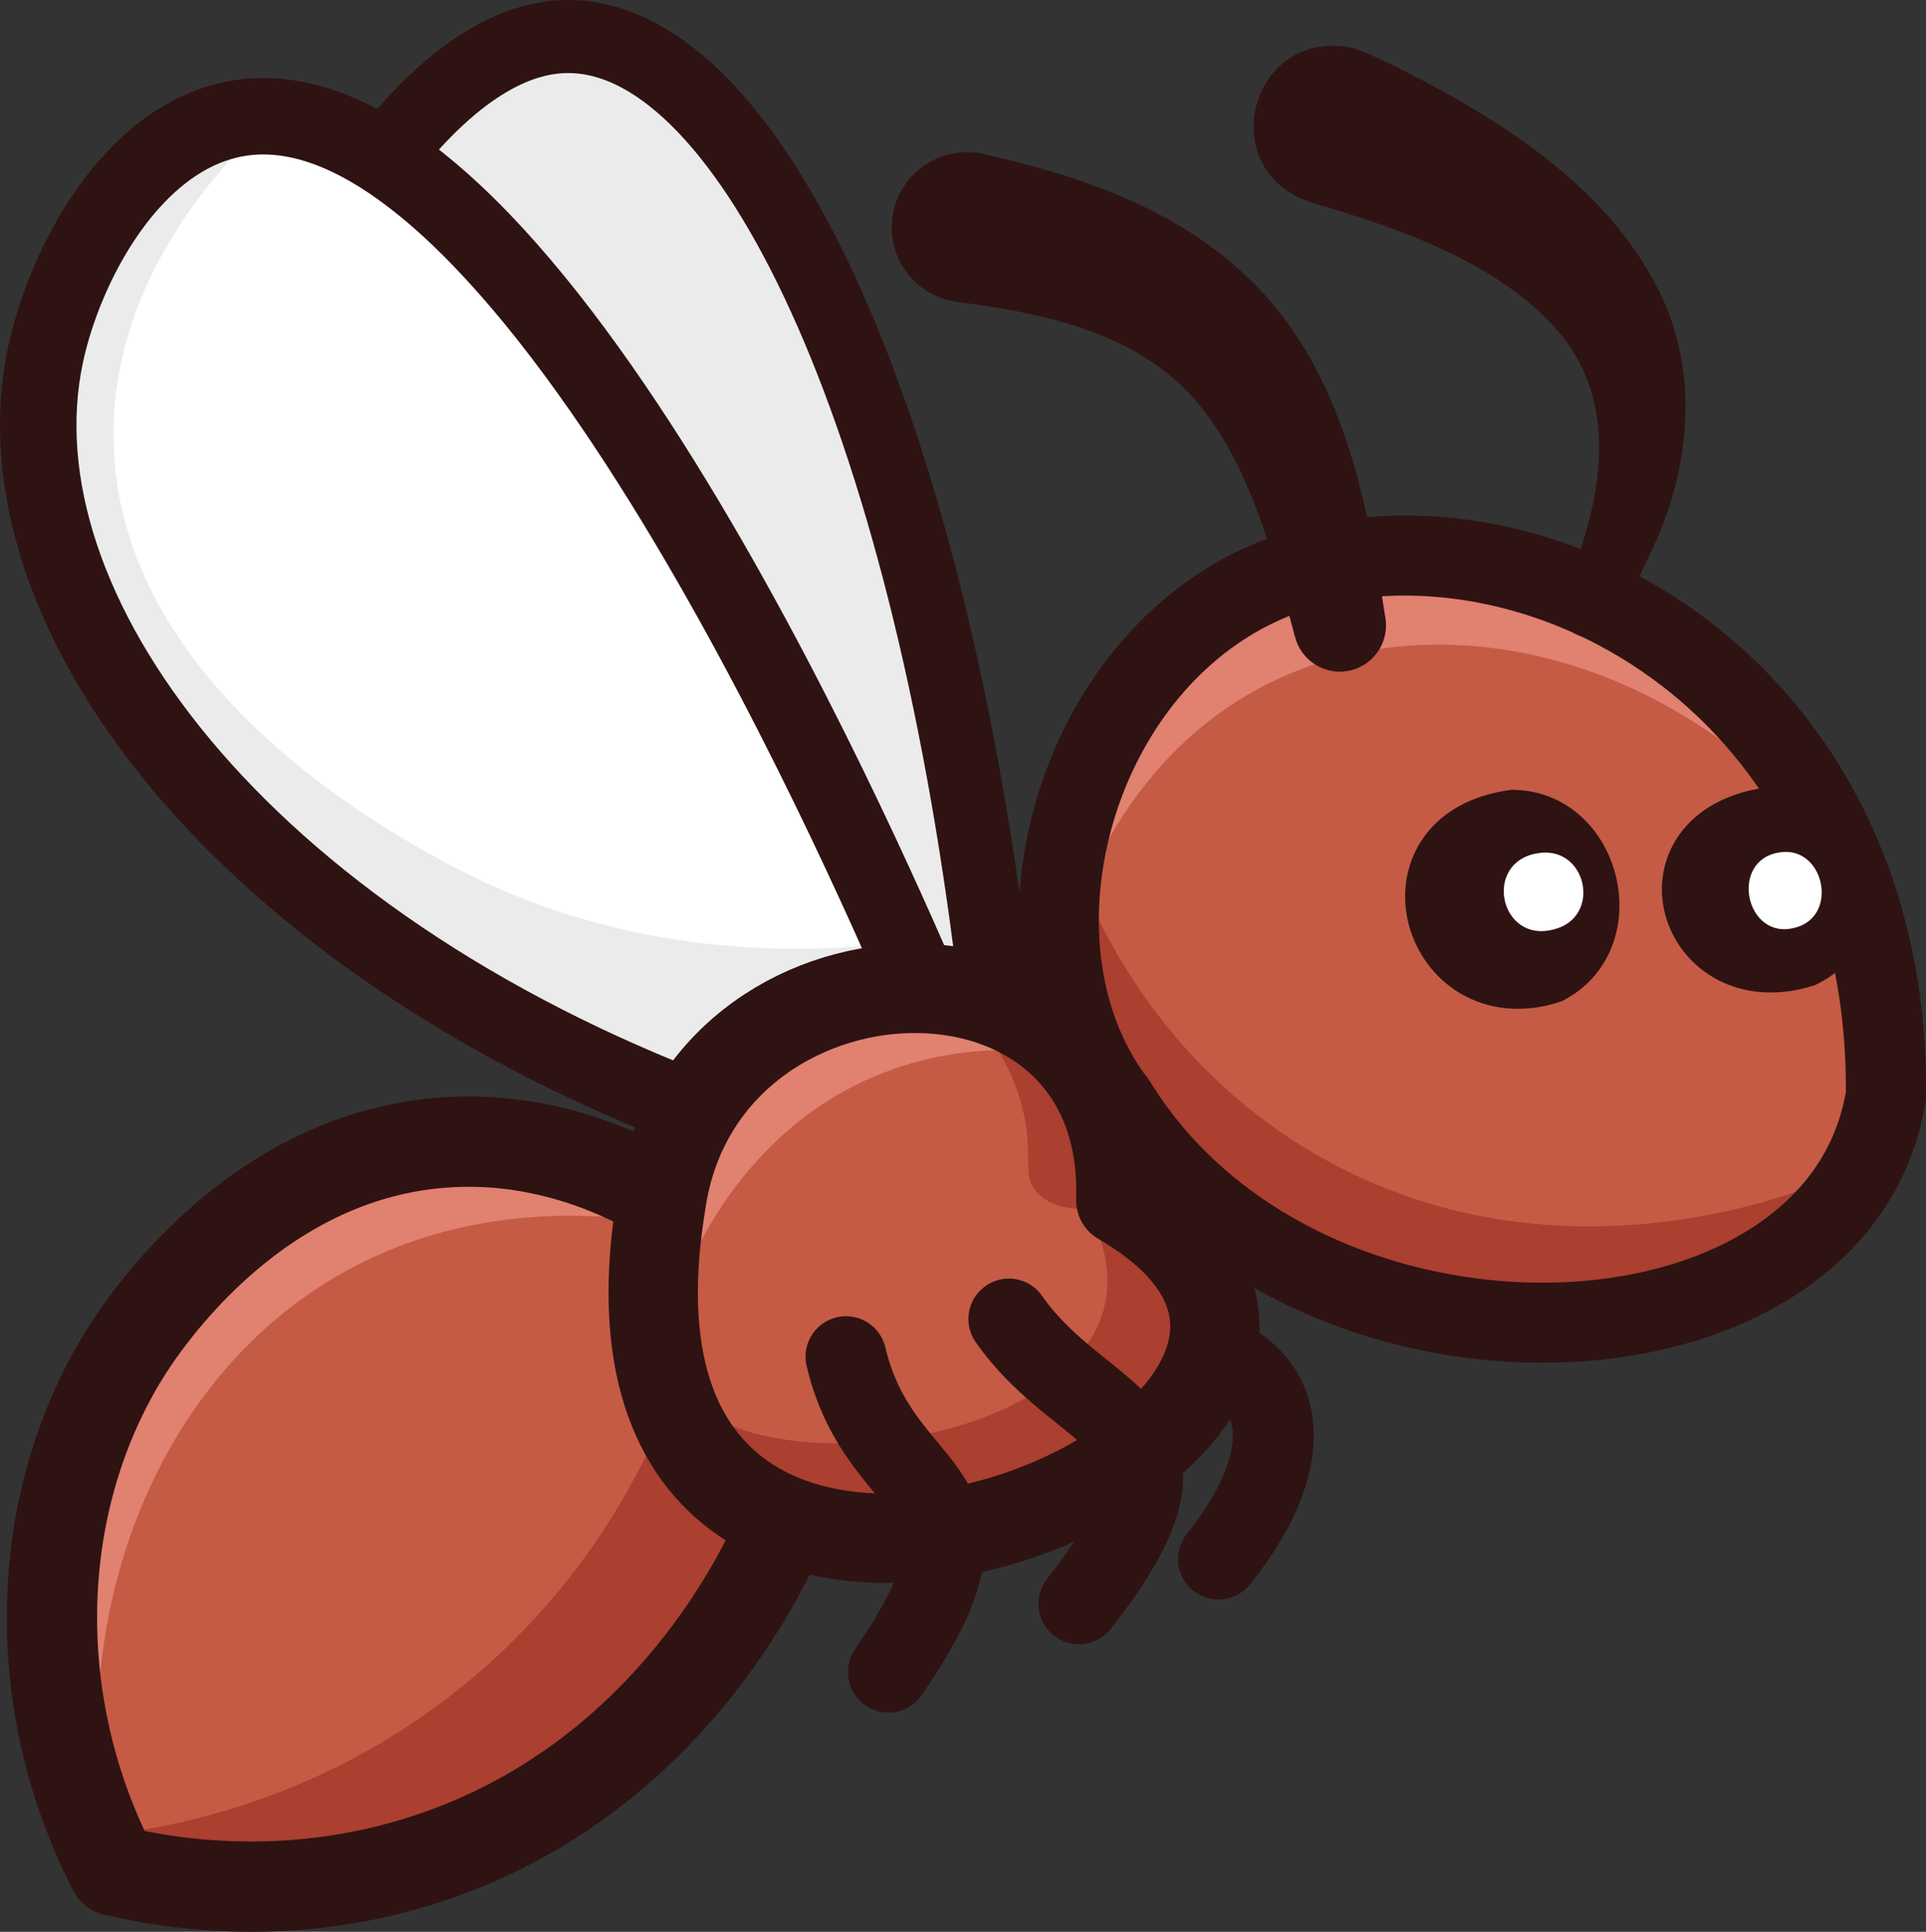 <svg xmlns="http://www.w3.org/2000/svg" version="1.1" xmlns:xlink="http://www.w3.org/1999/xlink" width="333.3" height="334.33"><rect width="100%" height="100%" fill="#333333" stroke="none"/><svg id="SvgjsSvg1035" xmlns="http://www.w3.org/2000/svg" viewBox="0 0 333.3 334.33"><g id="SvgjsG1034"><path d="m89.58,8c9.19-2.89,17.34.07,19.87,1.03,12.9,4.89,20.04,16.29,27.08,30.14,16.23,31.93,23.14,59.61,24.62,65.72,3.82,15.69,8.16,37.2,10.73,63.32-4.77-.19-11.76-1.25-17.23-6.12-6.7-5.95-6.72-13.26-11.64-27.51-1.98-5.72-5.4-13.93-11.64-23.28-5.95-10.64-12.92-21.97-21.06-33.69-10.41-14.98-20.94-28-30.91-39.17-1.76-1.37-7.06-5.87-7.28-12.32-.33-9.51,10.64-15.99,17.46-18.13Z" fill="#ebebec"></path><path d="m171.88,168.21C160.08,71.44,129.99,7.44,99.15,6.34c-6.62-.24-17.08,2.29-30.4,18.2" fill="none" stroke="#2e1312" stroke-miterlimit="10" stroke-width="12.64"></path><path d="m40.94,21.49c-12.1,2.85-18.94,13.64-21.69,17.99-14.94,23.58-7.14,51.75-5.55,57.4,5.85,20.76,19.46,33.51,46.67,59.02,21.44,20.1,43.2,40.1,57.01,33.82,6.97-3.17,7.01-10.81,20.37-18.25,7.33-4.08,12.43-4.63,14.28-9.26,2.41-6-3.01-13.2-5.03-16.4-14.23-22.52-4.81-19-23.28-51.31-14.14-24.74-23.8-41.63-43.38-57.13-11.42-9.04-24.79-19.31-39.41-15.87Z" fill="#fff"></path><path d="m41.29,26.11c-6.52,6.87-21.34,24.45-21.65,48.37-.55,42.89,46.02,68.52,56.77,74.44,32.69,17.99,65.17,16.03,80.23,14.03-3.93,7.16-11.47,18.03-24.28,22.84-25.42,9.56-52.59-11.7-66.43-22.54C28.11,133.64-9.62,75.32,10.43,44.4c3.71-5.72,11.7-14.07,30.87-18.29Z" fill="#ebebec"></path><path d="m122.2,192.88C41.66,162.59-1.39,105.4,7.85,61.51c3.28-15.57,14.87-37.71,33.06-40.98,48.9-8.8,107.76,125.43,119.07,151.82" fill="none" stroke="#2e1312" stroke-miterlimit="10" stroke-width="13.23"></path></g><g id="SvgjsG1033"><path d="m23.8,318.22c25.57,20.31,98-5.74,106.14-52.3,5.2-29.74-18.04-55.23-22.64-60.09-47.51-28.82-98.57,36.4-95.72,74.64-.72,24.33,7.26,33.81,12.22,37.75Z" fill="#ab3f30"></path><path d="m113.97,247.3c-4.43,10.05-14.12,28.37-33.61,44.27-24.87,20.3-51.16,24.79-62.21,26.04-2.23-4.9-17.85-40.86.78-75.71,13-24.31,40.99-44.93,68.24-41.7,4.56.54,24.83,2.94,31.1,18.42,5.32,13.14-2.99,26.64-4.29,28.68Z" fill="#c55b45"></path><path d="m18.15,317.61c-6.23-40.69,9.9-79.11,40.17-96.77,22.6-13.18,46.13-10.73,55.56-9.18-4.89-2.36-36.43-17.01-65.02-2.67C16.83,225.08.21,271.72,18.15,317.61Z" fill="#e18170"></path><path d="m202.25,239.39c-75.14,80.64-136.62-58.78-48.46-68.3,35.85-1.43,64,45.18,48.46,68.3Z" fill="#c55b45"></path><path d="m118.26,241.82c20.06,18.59,89.96,3.51,69.77-32.55-2.66.01-6.43-.4-8.66-3-2.37-2.76-.81-5.41-1.89-11.88-1.37-8.22-5.54-14-7.26-16.32-2.42-3.28-4.92-5.58-6.67-7.02,4.95-4.51,10.31,2.46,17.85,9.97,66.73,59.06-24.9,118.35-63.14,60.8Z" fill="#ab3f30"></path><path d="m117.19,224.02c1.81-5.06,10.46-27.47,33.74-37.56,9.27-4.02,17.89-4.8,23.86-4.74-20.41-8.76-42.36-3.32-52.58,11.17-8.98,12.72-5.76,27.95-5.01,31.14Z" fill="#e18170"></path><path d="m303.32,129.72c-11.23-19.96-66.42-48.98-105.16-8.06-47.88,52.85,7.54,104.51,51.74,107.17,74.56,11.66,108.59-55.64,53.41-99.11Z" fill="#c55b45"></path><path d="m187.67,153.9c2.99-7.29,11.19-24.26,29.58-34.42,24.79-13.7,57.87-9.36,83.71,11.04-12.75-21.99-56.63-42.96-89.76-25.49-6.63,3.49-23.99,14.22-25.08,25.79-.12,1.23-.45,6.8.21,13.87.36,3.86.91,7.04,1.35,9.22Z" fill="#e18170"></path><path d="m185.04,147.06c2.73,7.99,13.12,35.22,41.93,52.3,40.1,23.77,81.87,7.76,86.96,5.71-1.86,2.88-5.01,7.01-9.97,10.67,0,0-5.37,3.16-11.57,5.93-36.4,16.24-122.73-15.38-107.35-74.6Z" fill="#ab3f30"></path></g><g id="SvgjsG1032"><path d="m109.55,204.38c-6.55-3.19-17.77-7.46-31.65-6.71-32.91,1.76-52.39,30.11-56.82,37.48-15.71,26.12-16.05,60.31-1.39,88.58,9.68,2.3,31.62,6.05,56.52-2.81,40.01-14.24,56.15-49.85,59-56.45" fill="none" stroke="#2e1312" stroke-linecap="round" stroke-linejoin="round" stroke-width="15.63"></path><path d="m211.16,234.76c13.88,6.83,10.6,21.53-.3,35.06" fill="none" stroke="#2e1312" stroke-linecap="round" stroke-miterlimit="10" stroke-width="14"></path><path d="m174.59,228.28c13.36,19.13,37.25,17.44,12.12,49.28" fill="none" stroke="#2e1312" stroke-linecap="round" stroke-miterlimit="10" stroke-width="14"></path><path d="m114.4,208.21c6.88-48.05,81.16-50.85,79.56-.48,67.42,39.22-97.42,109-79.56.48Z" fill="none" stroke="#2e1312" stroke-linejoin="round" stroke-width="15.46"></path><path d="m146.4,234.8c6.18,26.12,30.18,21.4,7.34,54.59" fill="none" stroke="#2e1312" stroke-linecap="round" stroke-miterlimit="10" stroke-width="14"></path><path d="m227.52,97.92c-40.12,9.85-56.54,64.11-34.33,93.02,32.57,52.72,125.19,48.96,133.17-1.36.68-68.09-55.77-101.8-98.84-91.66Z" fill="none" stroke="#2e1312" stroke-miterlimit="10" stroke-width="13.86"></path><path d="m270.34,103.42c6.42-14.92,10.55-32.52-.35-45.69-10.19-12.13-27.78-18.23-43.02-22.66-17.45-5.7-10.32-30.96,7.56-26.64,5.38,2,10.38,4.86,15.52,7.55,13.82,7.77,27.37,17.36,35.53,31.53,8.72,14.85,7.41,32.48.39,47.47-2.07,4.6-4.5,8.9-7.11,13.01-3.33,4.98-10.84.92-8.52-4.58h0Z" fill="#2e1312"></path><path d="m224.09,110.17c-3.91-14.83-8.23-31.45-18.51-42.31-10.16-10.54-25.2-13.69-39.81-15.59-7.16-.87-12.25-7.4-11.34-14.55.91-7.59,8.38-12.8,15.82-11.06,8.98,2.05,18.09,4.58,27.1,8.83,9.16,4.24,17.95,10.67,24.23,18.78,11.77,15.07,15.34,34.7,18.18,52.76.67,4.36-2.32,8.45-6.68,9.12-4.13.64-8-2.01-8.98-5.98h0Z" fill="#2e1312"></path></g><g id="SvgjsG1031"><g id="SvgjsG1030"><path d="m306.3,141.32c-22.76,3.23-14.35,30.67,5.88,24.45,11.97-6.01,7.43-24.38-5.88-24.45Z" fill="#2e1312" stroke="#2e1312" stroke-miterlimit="10" stroke-width="10.17"></path><path d="m310.62,160.56c-8.54,2.3-11.44-11.61-2.77-13.02,7.82-1.38,10.53,11.07,2.77,13.02Z" fill="#fff"></path></g><g id="SvgjsG1029"><path d="m261.91,141.98c-22.78,3.14-13.93,32.82,6.27,26.43,11.91-6.29,7.08-26.15-6.27-26.43Z" fill="#2e1312" stroke="#2e1312" stroke-miterlimit="10" stroke-width="10.57"></path></g><path d="m268.86,160.86c-9.35,2.47-12.29-11.62-2.82-13.18,8.55-1.53,11.31,11.08,2.82,13.18Z" fill="#fff"></path></g></svg><style>@media (prefers-color-scheme: light) { :root { filter: none; } }
@media (prefers-color-scheme: dark) { :root { filter: none; } }
</style></svg>